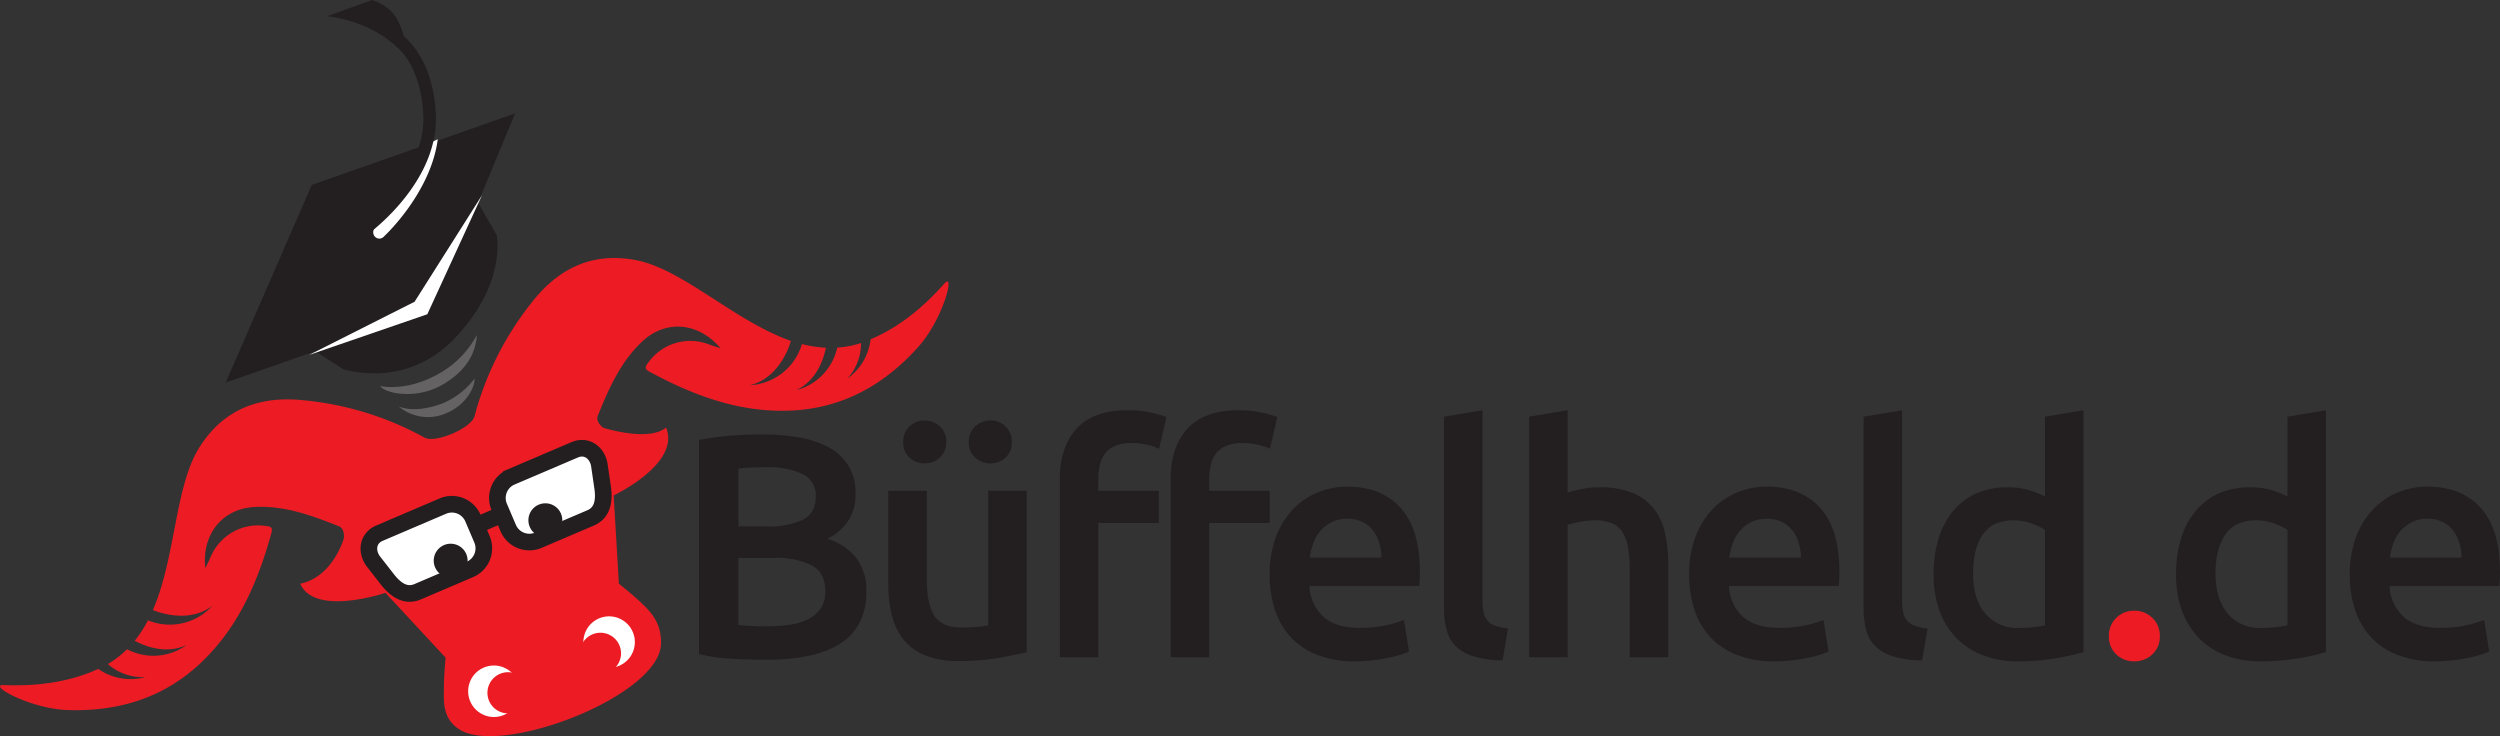 <svg xmlns="http://www.w3.org/2000/svg" width="567.916" height="167.226" viewBox="0 0 567.916 167.226">
  <rect x="0" y="0" width="567.916" height="167.226" fill="#333333" stroke="none"/>
  <g id="g10" transform="translate(0 181.777)">
    <g id="g12">
      <path id="path14" d="M214.526-117.352c-4.751,5.335-10.169,9.864-16.748,12.65a12.749,12.749,0,0,1-5.295,8.932,11.781,11.781,0,0,0,3.108-8.081,22.349,22.349,0,0,1-5.395,1.041,12.872,12.872,0,0,1-9.339,9.679c4.581-2.155,6.2-6.89,6.761-9.656a26.74,26.74,0,0,1-5.44-.831A13.066,13.066,0,0,1,170.3-94.264c7.195-1.673,9.373-10.059,9.352-10.08-12.759-4.448-24.595-16.379-35.273-18.351-10.053-1.895-17.761,2.053-23.758,9.849a70.544,70.544,0,0,0-12.833,25.653c-.732,2.686-8.879,6.167-11.328,4.836a70.623,70.623,0,0,0-27.4-8.481C59.282-91.9,51.1-89.06,45.515-80.491,39.659-71.58,40.032-55.421,34.733-43.2c1.181.494,8.172,3.143,13.514-.975a13.05,13.05,0,0,1-14.634,3.32,28.02,28.02,0,0,1-3.01,4.637c2.475,1.321,7.215,3.135,11.837.928a12.886,12.886,0,0,1-13.587,1.005A22.308,22.308,0,0,1,24.5-30.931a11.936,11.936,0,0,0,8.535,2.962A12.751,12.751,0,0,1,22.32-29.82C15.546-26.726,8.265-25.874.852-26.143c-3.83-.145,6,5.391,14.533,5.669,11.646.375,22.078-2.831,30.6-11.072,8.345-8.072,12.707-18.334,15.707-29.3.361-1.318-.531-1.349-1.413-1.461a11.687,11.687,0,0,0-12.429,7.057c-.312.706-.663,1.4-1.213,2.559C45.806-60.5,50.58-66.2,57.767-66.605c6.806-.382,13.012,1.916,19.19,4.363,1.493.59,1.144,2.806,1.144,2.806S75.633-50.7,68.2-49.18c3.284,7.524,19.362,2.075,19.362,2.075l13.667,14.728s-.407,4.333-.386,6.863-.584,6.991,3.679,9.537c9.89,5.915,45.212-7.732,45.629-19.475.176-4.968-2.528-7.484-4.343-9.258-1.812-1.759-5.22-4.466-5.22-4.466l-1.184-20.055S154.7-76.447,151.3-84.651c-3.951,3.337-14.253.051-14.253.051s-1.84-1.279-1.235-2.769c2.508-6.153,5.14-12.224,10.128-16.873,5.256-4.913,12.68-4.414,17.748,1.586-1.217-.4-1.964-.632-2.688-.9a11.693,11.693,0,0,0-13.695,4.1c-.528.714-1.121,1.378.079,2.031,9.995,5.42,20.424,9.367,32.027,8.927,11.843-.452,21.373-5.77,29.16-14.437,5.7-6.351,8.5-17.279,5.956-14.417" fill="#ed1c24"/>
      <path id="path16" d="M167.748-55.037v15.252q1.516.144,3.251.219t3.18.069a35.711,35.711,0,0,0,5.241-.36,13.673,13.673,0,0,0,4.193-1.267,7.438,7.438,0,0,0,2.817-2.42,6.728,6.728,0,0,0,1.049-3.906q0-4.259-3.108-5.926a18.411,18.411,0,0,0-8.6-1.662Zm0-7.158h6.431a18.528,18.528,0,0,0,8.169-1.482q2.966-1.477,2.965-5.31a5.282,5.282,0,0,0-3.075-5.134,18.085,18.085,0,0,0-7.987-1.518c-1.4,0-2.637.024-3.724.071s-2.012.121-2.78.22Zm6.143,30.287q-3.976,0-8.024-.251a37.5,37.5,0,0,1-7.084-1.046v-48.65q1.588-.288,3.4-.541t3.687-.4c1.253-.094,2.493-.169,3.724-.216s2.4-.074,3.507-.074a48.722,48.722,0,0,1,8.455.69,21.512,21.512,0,0,1,6.76,2.275,11.859,11.859,0,0,1,4.445,4.192,12.161,12.161,0,0,1,1.592,6.435,10.651,10.651,0,0,1-1.7,6.072,12.042,12.042,0,0,1-4.736,4.047,13.166,13.166,0,0,1,6.724,4.483,12.407,12.407,0,0,1,2.168,7.518q0,7.734-5.637,11.6T173.89-31.908" fill="#231f20"/>
      <path id="path18" d="M225-76.506a5.057,5.057,0,0,1-3.436-1.3,4.469,4.469,0,0,1-1.48-3.542,4.59,4.59,0,0,1,1.48-3.581A4.982,4.982,0,0,1,225-86.268a4.849,4.849,0,0,1,3.4,1.337,4.644,4.644,0,0,1,1.447,3.581,4.519,4.519,0,0,1-1.447,3.542A4.92,4.92,0,0,1,225-76.506Zm-14.964,0a4.921,4.921,0,0,1-3.4-1.3,4.518,4.518,0,0,1-1.445-3.542,4.643,4.643,0,0,1,1.445-3.581,4.85,4.85,0,0,1,3.4-1.337,4.978,4.978,0,0,1,3.433,1.337,4.592,4.592,0,0,1,1.483,3.581,4.47,4.47,0,0,1-1.483,3.542A5.053,5.053,0,0,1,210.034-76.506Zm23.2,42.864q-2.53.654-6.577,1.337a53.21,53.21,0,0,1-8.891.688,19.634,19.634,0,0,1-7.628-1.3,12.241,12.241,0,0,1-4.915-3.612,14.171,14.171,0,0,1-2.639-5.531,29.25,29.25,0,0,1-.8-7.046V-70.289h8.747v19.8q0,6.07,1.771,8.675t6.181,2.6q1.588,0,3.361-.144a17.809,17.809,0,0,0,2.639-.363V-70.289h8.747v36.648" fill="#231f20"/>
      <path id="path20" d="M281.338-88.577a23.641,23.641,0,0,1,5.351.541,30.232,30.232,0,0,1,3.469.977L288.5-79.832a13.838,13.838,0,0,0-2.855-.941,16.222,16.222,0,0,0-3.505-.36,9.091,9.091,0,0,0-3.541.615,5.79,5.79,0,0,0-2.315,1.7,6.479,6.479,0,0,0-1.227,2.639,14.641,14.641,0,0,0-.363,3.361v2.53h13.735v7.3H274.69v30.5h-8.748V-72.964q0-7.3,3.832-11.46t11.564-4.153Zm-25.185,0a23.67,23.67,0,0,1,5.349.541,30.23,30.23,0,0,1,3.469.977l-1.664,7.228a13.839,13.839,0,0,0-2.855-.941,16.232,16.232,0,0,0-3.505-.36,9.114,9.114,0,0,0-3.544.615,5.8,5.8,0,0,0-2.312,1.7,6.517,6.517,0,0,0-1.229,2.639,14.793,14.793,0,0,0-.361,3.361v2.53h13.735v7.3H249.5v30.5h-8.745V-72.964q0-7.3,3.832-11.46t11.565-4.153" fill="#231f20"/>
      <path id="path22" d="M313.8-55.109a11.563,11.563,0,0,0-.505-3.435,8.32,8.32,0,0,0-1.483-2.82,7.043,7.043,0,0,0-2.385-1.878,7.59,7.59,0,0,0-3.361-.687,7.816,7.816,0,0,0-3.54.757,8.143,8.143,0,0,0-2.568,1.988,9.06,9.06,0,0,0-1.625,2.82,15.3,15.3,0,0,0-.8,3.255Zm-25.373,3.9a23.748,23.748,0,0,1,1.481-8.746,18.363,18.363,0,0,1,3.941-6.255,16.283,16.283,0,0,1,5.637-3.757,17.451,17.451,0,0,1,6.505-1.267q7.808,0,12.18,4.843t4.375,14.46c0,.482-.013,1.023-.036,1.623s-.06,1.145-.109,1.628H297.461a9.958,9.958,0,0,0,3.217,7.047q2.854,2.494,8.275,2.494a27.216,27.216,0,0,0,5.82-.579,23.979,23.979,0,0,0,4.156-1.23l1.159,7.158a14.179,14.179,0,0,1-1.989.76,28.375,28.375,0,0,1-2.891.721q-1.628.324-3.508.542a32.941,32.941,0,0,1-3.828.216,23.267,23.267,0,0,1-8.677-1.479,16.135,16.135,0,0,1-6.072-4.122,16.851,16.851,0,0,1-3.541-6.216,25.34,25.34,0,0,1-1.157-7.842" fill="#231f20"/>
      <path id="path24" d="M341.341-31.762a23.713,23.713,0,0,1-6.472-.867,9.946,9.946,0,0,1-4.085-2.279,8.027,8.027,0,0,1-2.131-3.687,18.664,18.664,0,0,1-.617-5.024V-87.134l8.748-1.443v43.3a11.912,11.912,0,0,0,.255,2.673,4.259,4.259,0,0,0,.9,1.844,4.043,4.043,0,0,0,1.773,1.156,13.693,13.693,0,0,0,2.855.616l-1.227,7.228" fill="#231f20"/>
      <path id="path26" d="M347.371-32.484v-54.65l8.745-1.443v18.723a23.7,23.7,0,0,1,3.361-.87,20.608,20.608,0,0,1,3.8-.361,19.541,19.541,0,0,1,7.552,1.266,11.912,11.912,0,0,1,4.808,3.542,13.773,13.773,0,0,1,2.564,5.459,30.409,30.409,0,0,1,.761,7.083v21.252h-8.748v-19.88a29.086,29.086,0,0,0-.4-5.168,9.263,9.263,0,0,0-1.3-3.471,5.219,5.219,0,0,0-2.423-1.95,10.11,10.11,0,0,0-3.76-.615,18.138,18.138,0,0,0-3.541.36,25.074,25.074,0,0,0-2.675.651v30.072h-8.745" fill="#231f20"/>
      <path id="path28" d="M409.1-55.109a11.478,11.478,0,0,0-.508-3.435,8.29,8.29,0,0,0-1.48-2.82,7.069,7.069,0,0,0-2.385-1.878,7.6,7.6,0,0,0-3.363-.687,7.837,7.837,0,0,0-3.544.757,8.192,8.192,0,0,0-2.565,1.988,9.2,9.2,0,0,0-1.627,2.82,15.373,15.373,0,0,0-.795,3.255Zm-25.373,3.9a23.777,23.777,0,0,1,1.481-8.746,18.34,18.34,0,0,1,3.94-6.255,16.277,16.277,0,0,1,5.639-3.757,17.441,17.441,0,0,1,6.505-1.267q7.808,0,12.183,4.843t4.373,14.46q0,.723-.037,1.623t-.109,1.628H392.767a9.97,9.97,0,0,0,3.213,7.047q2.86,2.494,8.281,2.494a27.26,27.26,0,0,0,5.82-.579,23.939,23.939,0,0,0,4.153-1.23l1.159,7.158a14.18,14.18,0,0,1-1.989.76,28.285,28.285,0,0,1-2.891.721q-1.626.324-3.507.542a33.033,33.033,0,0,1-3.833.216,23.262,23.262,0,0,1-8.675-1.479,16.151,16.151,0,0,1-6.071-4.122,16.814,16.814,0,0,1-3.541-6.216,25.3,25.3,0,0,1-1.156-7.842" fill="#231f20"/>
      <path id="path30" d="M436.643-31.762a23.7,23.7,0,0,1-6.468-.867,9.923,9.923,0,0,1-4.084-2.279,8.029,8.029,0,0,1-2.132-3.687,18.73,18.73,0,0,1-.612-5.024V-87.134l8.744-1.443v43.3a11.922,11.922,0,0,0,.253,2.673,4.219,4.219,0,0,0,.9,1.844,4.042,4.042,0,0,0,1.771,1.156,13.688,13.688,0,0,0,2.856.616l-1.232,7.228" fill="#231f20"/>
      <path id="path32" d="M448.211-51.5q0,5.784,2.748,9.07a9.34,9.34,0,0,0,7.588,3.292,30.042,30.042,0,0,0,3.581-.181,23.246,23.246,0,0,0,2.421-.4V-61.4a13.685,13.685,0,0,0-3.073-1.482,12.079,12.079,0,0,0-4.085-.687q-4.77,0-6.975,3.255T448.211-51.5Zm25.084,17.856a51.736,51.736,0,0,1-6.543,1.446,50.933,50.933,0,0,1-8.276.648,22,22,0,0,1-8.023-1.372,16.728,16.728,0,0,1-6.037-3.937,17.371,17.371,0,0,1-3.831-6.216,23.727,23.727,0,0,1-1.337-8.2,27.769,27.769,0,0,1,1.119-8.134,17.81,17.81,0,0,1,3.289-6.251,14.639,14.639,0,0,1,5.276-4.013,17.161,17.161,0,0,1,7.159-1.411,16.3,16.3,0,0,1,4.841.651,21.8,21.8,0,0,1,3.617,1.447V-87.134l8.745-1.443v54.936" fill="#231f20"/>
      <path id="path34" d="M490.643-37.257a5.384,5.384,0,0,1-1.7,4.122,5.765,5.765,0,0,1-4.083,1.588,5.74,5.74,0,0,1-4.123-1.588,5.449,5.449,0,0,1-1.661-4.122,5.559,5.559,0,0,1,1.661-4.153,5.658,5.658,0,0,1,4.123-1.628,5.683,5.683,0,0,1,4.083,1.628,5.491,5.491,0,0,1,1.7,4.153" fill="#ed1c24"/>
      <path id="path36" d="M503.292-51.5q0,5.784,2.747,9.07a9.344,9.344,0,0,0,7.592,3.292,29.906,29.906,0,0,0,3.575-.181,23.105,23.105,0,0,0,2.425-.4V-61.4a13.654,13.654,0,0,0-3.076-1.482,12.056,12.056,0,0,0-4.081-.687q-4.772,0-6.976,3.255T503.292-51.5Zm25.083,17.856a51.709,51.709,0,0,1-6.541,1.446,50.921,50.921,0,0,1-8.276.648,22.017,22.017,0,0,1-8.024-1.372,16.732,16.732,0,0,1-6.039-3.937,17.4,17.4,0,0,1-3.828-6.216,23.7,23.7,0,0,1-1.339-8.2,27.634,27.634,0,0,1,1.12-8.134,17.748,17.748,0,0,1,3.292-6.251,14.607,14.607,0,0,1,5.273-4.013,17.161,17.161,0,0,1,7.159-1.411,16.323,16.323,0,0,1,4.844.651,21.768,21.768,0,0,1,3.615,1.447V-87.134l8.744-1.443v54.936" fill="#231f20"/>
      <path id="path38" d="M559.169-55.109a11.477,11.477,0,0,0-.505-3.435,8.294,8.294,0,0,0-1.481-2.82,7.031,7.031,0,0,0-2.385-1.878,7.58,7.58,0,0,0-3.36-.687,7.822,7.822,0,0,0-3.541.757,8.184,8.184,0,0,0-2.571,1.988,9.08,9.08,0,0,0-1.623,2.82,15.218,15.218,0,0,0-.8,3.255Zm-25.372,3.9a23.72,23.72,0,0,1,1.481-8.746,18.379,18.379,0,0,1,3.94-6.255,16.286,16.286,0,0,1,5.641-3.757,17.416,17.416,0,0,1,6.5-1.267q7.814,0,12.183,4.843t4.372,14.46q0,.723-.036,1.623t-.1,1.628H542.833a9.969,9.969,0,0,0,3.219,7.047q2.852,2.494,8.276,2.494a27.207,27.207,0,0,0,5.817-.579,24.019,24.019,0,0,0,4.159-1.23l1.157,7.158a14.144,14.144,0,0,1-1.991.76,28.221,28.221,0,0,1-2.888.721q-1.632.324-3.507.542a33.087,33.087,0,0,1-3.831.216,23.252,23.252,0,0,1-8.675-1.479,16.087,16.087,0,0,1-6.073-4.122,16.851,16.851,0,0,1-3.541-6.216,25.381,25.381,0,0,1-1.159-7.842" fill="#231f20"/>
      <path id="path110" d="M117.575-27.041a5.849,5.849,0,0,1-3.081,7.673,5.85,5.85,0,0,1-7.672-3.079,5.851,5.851,0,0,1,3.081-7.677,5.847,5.847,0,0,1,7.672,3.083" fill="#fff"/>
      <path id="path112" d="M119.708-26.233a4.674,4.674,0,0,1-2.464,6.135,4.68,4.68,0,0,1-6.139-2.46,4.685,4.685,0,0,1,2.466-6.144,4.682,4.682,0,0,1,6.137,2.469" fill="#ed1c24"/>
      <path id="path114" d="M132.994-33.621a5.845,5.845,0,0,0,7.671,3.08,5.844,5.844,0,0,0,3.081-7.669,5.847,5.847,0,0,0-7.672-3.083,5.844,5.844,0,0,0-3.08,7.672" fill="#fff"/>
      <path id="path116" d="M132.1-31.521a4.678,4.678,0,0,0,6.135,2.463A4.675,4.675,0,0,0,140.7-35.2a4.673,4.673,0,0,0-6.135-2.463,4.675,4.675,0,0,0-2.465,6.137" fill="#ed1c24"/>
      <path id="path118" d="M108.3-62.438l5.536-2.4" fill="none" stroke="#231f20" stroke-miterlimit="10" stroke-width="3.78"/>
      <path id="path120" d="M109.492-59.263a5.215,5.215,0,0,1-2.751,6.845L94.89-47.359c-2.649,1.132-4.91-.287-6.846-2.749l-3.318-4.254c-1.586-2.273-1.171-5.175,1.481-6.3L100.6-66.811a5.216,5.216,0,0,1,6.846,2.749l2.048,4.8" fill="#fff" fill-rule="evenodd"/>
      <path id="path122" d="M109.492-59.263a5.215,5.215,0,0,1-2.751,6.845L94.89-47.359c-2.649,1.132-4.91-.287-6.846-2.749l-3.318-4.254c-1.586-2.273-1.171-5.175,1.481-6.3L100.6-66.811a5.216,5.216,0,0,1,6.846,2.749Z" fill="none" stroke="#231f20" stroke-width="3.78"/>
      <path id="path124" d="M115.455-61.809A5.214,5.214,0,0,0,122.3-59.06l11.855-5.061c2.649-1.13,3.191-3.742,2.751-6.843l-.78-5.34c-.544-2.72-2.924-4.422-5.573-3.292l-14.393,6.145a5.217,5.217,0,0,0-2.753,6.844l2.05,4.8" fill="#fff" fill-rule="evenodd"/>
      <path id="path126" d="M115.455-61.809A5.214,5.214,0,0,0,122.3-59.06l11.855-5.061c2.649-1.13,3.191-3.742,2.751-6.843l-.78-5.34c-.544-2.72-2.924-4.422-5.573-3.292l-14.393,6.145a5.217,5.217,0,0,0-2.753,6.844Z" fill="none" stroke="#231f20" stroke-width="3.78"/>
      <path id="path128" d="M105.916-55.924a3.851,3.851,0,0,1-2.026,5.052A3.855,3.855,0,0,1,98.836-52.9a3.853,3.853,0,0,1,2.029-5.051,3.846,3.846,0,0,1,5.052,2.029" fill="#231f20" fill-rule="evenodd"/>
      <path id="path130" d="M127.423-65.107A3.855,3.855,0,0,1,125.4-60.05a3.856,3.856,0,0,1-5.054-2.031,3.847,3.847,0,0,1,2.031-5.052,3.848,3.848,0,0,1,5.051,2.025" fill="#231f20" fill-rule="evenodd"/>
      <path id="path132" d="M71.633-102.008l-20.36,7.136,19.546-44.895,46.191-16.251-8.41,20.263,4.233,7.374s2.409,11.144-9.815,23.727c-11.133,11.461-25.132,6.706-25.132,6.706l-6.253-4.06" fill="#231f20" fill-rule="evenodd"/>
      <path id="path134" d="M109.458-138.338,94.891-112.448,69.9-101.339" fill="#231f20" fill-rule="evenodd"/>
      <path id="path136" d="M97.072-110.388,109.5-137.437,94.179-113.231,70.224-101.148l26.848-9.24" fill="#fff"/>
      <path id="path138" d="M92.048-171.854a16.024,16.024,0,0,0-1.989-5.828c-1.706-2.956-5.505-4.095-5.505-4.095l-10.245,3.688a30.861,30.861,0,0,1,10.332,3.125,26.969,26.969,0,0,1,5.16,3.543c1.746,1.441,2.246-.433,2.246-.433" fill="#231f20" fill-rule="evenodd"/>
      <path id="path140" d="M96.322-148.646c-2.178,10.308-11,18.477-11.109,18.576a1.5,1.5,0,0,0-.068,2.028,1.364,1.364,0,0,0,1.987.073c.506-.463,10.745-10.107,12.315-22.188-.01.036-3.156,1.5-3.125,1.511" fill="#fff"/>
      <path id="path142" d="M98.737-151.145a22.4,22.4,0,0,0,.273-4.385c-.48-13.123-7.278-18.013-7.568-18.215l-1.636,2.329c.243.173,5.933,4.383,6.36,15.989.5,13.571-13.95,24.306-14.1,24.414l1.681,2.295c.581-.425,12.93-9.615,14.985-22.427" fill="#231f20"/>
      <path id="path144" d="M101.262-94.844c-6.018,3.989-13.66,2.6-14.917.75,0,0,6.163,1.563,14-3.173a21.747,21.747,0,0,0,7.976-8.41c-.222,3.556-1.832,7.564-7.056,10.833" fill="#656263"/>
      <path id="path146" d="M101.6-88.011a10.376,10.376,0,0,1-11.056-1.445s3.445,1.777,9.945-.667a17.813,17.813,0,0,0,7.333-5.667c0,2.223-2.066,5.978-6.222,7.778" fill="#656263"/>
    </g>
  </g>
</svg>
